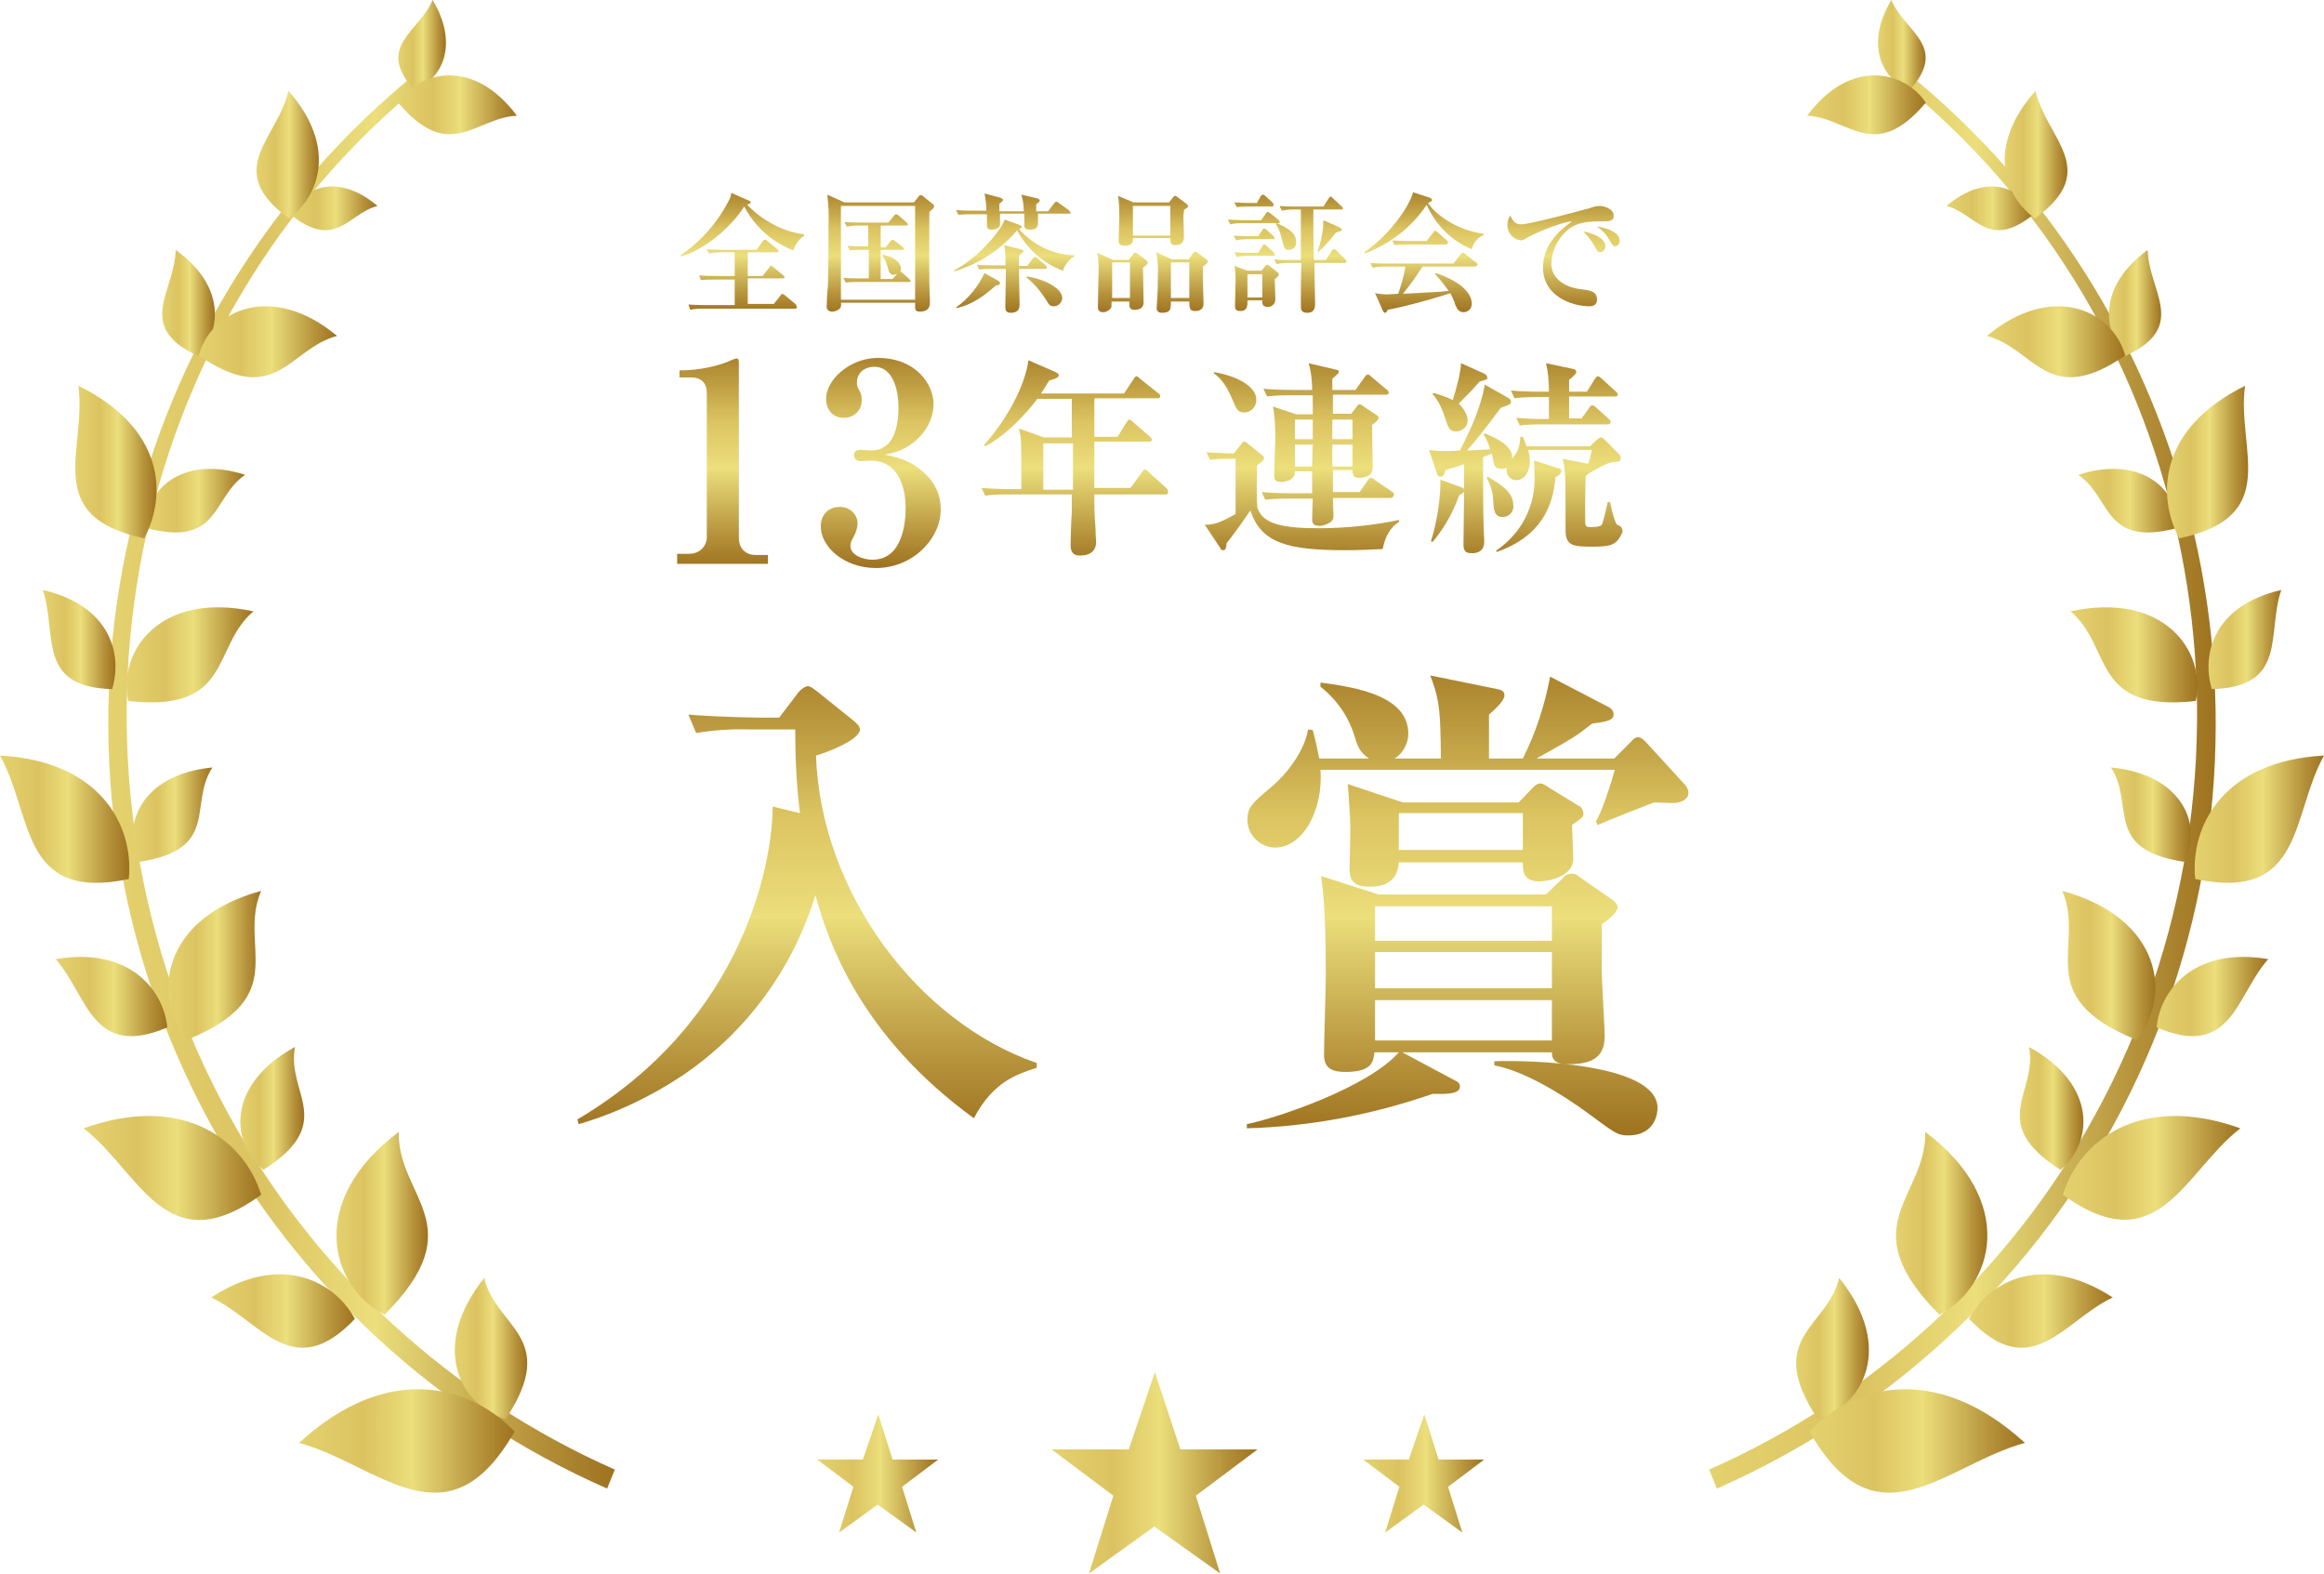 <?xml version="1.0" encoding="utf-8"?>
<!-- Generator: Adobe Illustrator 23.0.1, SVG Export Plug-In . SVG Version: 6.00 Build 0)  -->
<svg version="1.1" id="レイヤー_1" xmlns="http://www.w3.org/2000/svg" xmlns:xlink="http://www.w3.org/1999/xlink" x="0px"
	 y="0px" viewBox="0 0 391.6 265.2" style="enable-background:new 0 0 391.6 265.2;" xml:space="preserve">
<style type="text/css">
	.st0{fill:url(#SVGID_1_);}
	.st1{fill:url(#SVGID_2_);}
	.st2{fill:url(#SVGID_3_);}
	.st3{fill:url(#SVGID_4_);}
	.st4{fill:url(#SVGID_5_);}
	.st5{fill:url(#SVGID_6_);}
	.st6{fill:url(#SVGID_7_);}
	.st7{fill:url(#SVGID_8_);}
	.st8{fill:url(#SVGID_9_);}
	.st9{fill:url(#SVGID_10_);}
	.st10{fill:url(#SVGID_11_);}
	.st11{fill:url(#SVGID_12_);}
	.st12{fill:url(#SVGID_13_);}
	.st13{fill:url(#SVGID_14_);}
	.st14{fill:url(#SVGID_15_);}
	.st15{fill:url(#SVGID_16_);}
	.st16{fill:url(#SVGID_17_);}
	.st17{fill:url(#SVGID_18_);}
	.st18{fill:url(#SVGID_19_);}
	.st19{fill:url(#SVGID_20_);}
	.st20{fill:url(#SVGID_21_);}
	.st21{fill:url(#SVGID_22_);}
	.st22{fill:url(#SVGID_23_);}
	.st23{fill:url(#SVGID_24_);}
	.st24{fill:url(#SVGID_25_);}
	.st25{fill:url(#SVGID_26_);}
	.st26{fill:url(#SVGID_27_);}
	.st27{fill:url(#SVGID_28_);}
	.st28{fill:url(#SVGID_29_);}
	.st29{fill:url(#SVGID_30_);}
	.st30{fill:url(#SVGID_31_);}
	.st31{fill:url(#SVGID_32_);}
	.st32{fill:url(#SVGID_33_);}
	.st33{fill:url(#SVGID_34_);}
	.st34{fill:url(#SVGID_35_);}
	.st35{fill:url(#SVGID_36_);}
	.st36{fill:url(#SVGID_37_);}
	.st37{fill:url(#SVGID_38_);}
	.st38{fill:url(#SVGID_39_);}
	.st39{fill:url(#SVGID_40_);}
	.st40{fill:url(#SVGID_41_);}
	.st41{fill:url(#SVGID_42_);}
	.st42{fill:url(#SVGID_43_);}
	.st43{fill:url(#SVGID_44_);}
	.st44{fill:url(#SVGID_45_);}
	.st45{fill:url(#SVGID_46_);}
	.st46{fill:url(#SVGID_47_);}
	.st47{fill:url(#SVGID_48_);}
	.st48{fill:url(#SVGID_49_);}
	.st49{fill:url(#SVGID_50_);}
	.st50{fill:url(#SVGID_51_);}
	.st51{fill:url(#SVGID_52_);}
	.st52{fill:url(#SVGID_53_);}
	.st53{fill:url(#SVGID_54_);}
	.st54{fill:url(#SVGID_55_);}
	.st55{fill:url(#SVGID_56_);}
	.st56{fill:url(#SVGID_57_);}
	.st57{fill:url(#SVGID_58_);}
	.st58{fill:url(#SVGID_59_);}
</style>
<title>アセット 6</title>
<linearGradient id="SVGID_1_" gradientUnits="userSpaceOnUse" x1="135.92" y1="74" x2="135.92" y2="151.57" gradientTransform="matrix(1 0 0 -1 0 265.28)">
	<stop  offset="0" style="stop-color:#9E721F"/>
	<stop  offset="0.15" style="stop-color:#B49039"/>
	<stop  offset="0.47" style="stop-color:#EADD7A"/>
	<stop  offset="0.47" style="stop-color:#ECDF7C"/>
	<stop  offset="0.7" style="stop-color:#DBC360"/>
	<stop  offset="0.82" style="stop-color:#C6A84A"/>
	<stop  offset="1" style="stop-color:#AB842E"/>
</linearGradient>
<path class="st0" d="M164.1,188.4c-19-13.8-24.5-29.5-26.7-37.6c-3.8,12.4-11.6,23.1-22.4,30.4c-5.4,3.6-11.3,6.4-17.5,8.2l-0.2-0.8
	c28.4-16.8,32.9-43.9,32.9-52.7l4.6,1.1c-0.6-4.7-0.8-9.4-0.8-14.1h-7.7c-3-0.1-6,0.1-9,0.6l-1.3-3.1c5,0.4,10.9,0.5,11.8,0.5h3.5
	l3.2-4.2c0.4-0.5,0.9-0.9,1.5-1.1c0.6,0,1,0.4,1.7,0.9l6.1,4.9c0.7,0.6,1.1,1,1.1,1.5c0,1.7-5.3,3.8-7.4,4.4
	c0.8,23.1,17.2,44.9,37.2,51.8v0.8C171.3,181,167.3,182.3,164.1,188.4z"/>
<linearGradient id="SVGID_2_" gradientUnits="userSpaceOnUse" x1="247.285" y1="73.98" x2="247.285" y2="151.52" gradientTransform="matrix(1 0 0 -1 0 265.28)">
	<stop  offset="0" style="stop-color:#9E721F"/>
	<stop  offset="0.15" style="stop-color:#B49039"/>
	<stop  offset="0.47" style="stop-color:#EADD7A"/>
	<stop  offset="0.47" style="stop-color:#ECDF7C"/>
	<stop  offset="0.7" style="stop-color:#DBC360"/>
	<stop  offset="0.82" style="stop-color:#C6A84A"/>
	<stop  offset="1" style="stop-color:#AB842E"/>
</linearGradient>
<path class="st1" d="M281.9,135.3c-0.3,0-2.8-0.1-3.2-0.1c-1.6,0.6-8.2,3.2-9.5,3.8l-0.3-0.6c1-1.5,2.6-6.5,3.2-8.7h-49.6
	c0.5,7-3.1,13.1-7.6,13.1c-2.5,0-4.6-2-4.7-4.5c0,0,0-0.1,0-0.1c0-2.2,0.7-2.8,3.9-5.5c2.7-2.2,5.8-6.3,6.3-9.8l0.8,0.1
	c0.6,2.2,0.8,3.4,1.1,4.8h8.4c-1.6-1-2-2.2-2.5-3.9c-1-3.2-3-6.1-5.7-8.2V115c6.2,0.8,14.8,2.3,14.8,8.6c0,1.7-0.9,3.3-2.3,4.2h7.8
	c-0.1-7.5-0.1-9.6-1.8-14l11.3,2.3c1,0.2,1.2,0.5,1.2,1.1c0,0.9-1.8,2.5-2.6,3.2v7.4h5.7c2.2-4.4,3.7-9,4.6-13.8l9.8,5.1
	c0.5,0.2,0.9,0.7,0.9,1.3c0,0.8-0.8,1.2-3.6,1.5c-2.8,2.2-3.3,2.5-9.4,5.9H272l2.8-2.8c0.4-0.5,0.8-0.8,1.2-0.8
	c0.6,0,1.1,0.6,1.4,0.9l6.6,7.2c0.3,0.4,0.5,0.8,0.5,1.3C284.5,134.8,283,135.3,281.9,135.3z M269.9,155.7v8.1
	c0,1.2,0.5,9.9,0.5,10.6c0,3.2-1.4,4.9-6.1,4.9c-2.4,0-2.8-0.9-2.8-2h-25.2l8.8,4.7c0.7,0.3,0.9,0.6,0.9,1.1c0,1.4-3,1.2-4.6,1.2
	c-10.1,3.5-20.6,5.5-31.3,5.8v-0.7c5.3-1.1,20.4-6.2,25.6-12.1h-4.1c-0.2,1.5-0.3,3.3-4.9,3.3c-2.1,0-3.6-0.5-3.6-2.9
	c0-1.9,0.3-11.2,0.3-13.3c0-11.6-0.5-14.5-0.8-16.8l9.7,3.1h28.2l2.8-2.7c0.4-0.5,0.9-0.8,1.5-0.8c0.5,0,0.7,0,1.7,0.8l5.2,3.6
	c0.3,0.2,0.9,0.8,0.9,1.3C272.5,153.8,270.7,155.2,269.9,155.7L269.9,155.7z M264.9,139c0,0.9,0.2,4.8,0.2,5.7
	c0,2.8-3.8,3.8-5.8,3.8c-2.7,0-2.7-1.9-2.7-3.2h-20.9c-0.2,3.7-3.2,4.1-4.8,4.1c-2,0-3.5-0.4-3.5-3c0-1,0.2-5.9,0.1-8.4
	c-0.1-1.2-0.2-3.7-0.4-5.9l9.3,3.1h19.5l2.2-2.3c0.7-0.7,1-0.9,1.5-0.9c0.3,0,0.7,0.2,1.4,0.7l4.9,3c0.6,0.2,0.9,0.8,0.9,1.4
	C266.9,137.7,266.1,138.1,264.9,139L264.9,139z M261.5,152.7h-29.8v5.8h29.8L261.5,152.7z M261.5,160.4h-29.8v6.1h29.8L261.5,160.4z
	 M261.5,168.5h-29.8v6.8h29.8L261.5,168.5z M256.6,137h-20.9v6.2h20.9V137z M274.3,191.3c-1.8,0-2.3-0.5-6.8-3.8s-10.8-7.1-15.7-8
	v-0.7c4.7-0.2,27.5,0.1,27.5,7.9C279.3,187.1,279.2,191.3,274.3,191.3L274.3,191.3z"/>
<linearGradient id="SVGID_3_" gradientUnits="userSpaceOnUse" x1="125.13" y1="212.46" x2="125.13" y2="232.89" gradientTransform="matrix(1 0 0 -1 0 265.28)">
	<stop  offset="0" style="stop-color:#9E721F"/>
	<stop  offset="0.15" style="stop-color:#B49039"/>
	<stop  offset="0.47" style="stop-color:#EADD7A"/>
	<stop  offset="0.47" style="stop-color:#ECDF7C"/>
	<stop  offset="0.7" style="stop-color:#DBC360"/>
	<stop  offset="0.82" style="stop-color:#C6A84A"/>
	<stop  offset="1" style="stop-color:#AB842E"/>
</linearGradient>
<path class="st2" d="M133.7,42.2c-3.6-1.4-6.5-4-8.3-7.4c-2.4,3.8-7.1,7.5-10.7,8.4V43c3.5-2.4,6.3-5.6,8.2-9.4
	c0.2-0.3,0.3-0.7,0.3-1.1l3,1.3c0.2,0.1,0.3,0.1,0.3,0.3s-0.4,0.3-0.6,0.4c2.6,2.7,6,4.5,9.6,5v0.2C134.6,40.3,134,41.2,133.7,42.2z
	 M134,52h-15.3c-0.8,0-1.6,0-2.4,0.2l-0.3-0.9c1.3,0.1,2.9,0.1,3.1,0.1h4.7v-4.3h-3.3c-0.8,0-1.6,0-2.4,0.1l-0.3-0.8
	c1.3,0.1,2.9,0.1,3.1,0.1h2.9v-4h-1.9c-0.8,0-1.6,0-2.4,0.2l-0.4-0.7c1.3,0.1,2.9,0.1,3.1,0.1h5.3l1-1.4c0.1-0.2,0.2-0.3,0.4-0.3
	s0.2,0,0.4,0.2L131,42c0.1,0.1,0.2,0.2,0.2,0.3c0,0.2-0.2,0.2-0.4,0.2H126v4h2.5l1.1-1.4c0.1-0.2,0.2-0.3,0.3-0.3
	c0.2,0,0.3,0.1,0.4,0.2l1.7,1.4c0.1,0.1,0.2,0.2,0.2,0.3c0,0.2-0.2,0.2-0.3,0.2H126v4.3h4.4l1.1-1.4c0.2-0.2,0.2-0.3,0.3-0.3
	s0.2,0.1,0.4,0.2l1.8,1.5c0.1,0.1,0.2,0.2,0.2,0.3C134.4,51.9,134.2,52,134,52z"/>
<linearGradient id="SVGID_4_" gradientUnits="userSpaceOnUse" x1="148.247" y1="212.46" x2="148.247" y2="232.89" gradientTransform="matrix(1 0 0 -1 0 265.28)">
	<stop  offset="0" style="stop-color:#9E721F"/>
	<stop  offset="0.15" style="stop-color:#B49039"/>
	<stop  offset="0.47" style="stop-color:#EADD7A"/>
	<stop  offset="0.47" style="stop-color:#ECDF7C"/>
	<stop  offset="0.7" style="stop-color:#DBC360"/>
	<stop  offset="0.82" style="stop-color:#C6A84A"/>
	<stop  offset="1" style="stop-color:#AB842E"/>
</linearGradient>
<path class="st3" d="M156.6,35.7c0,3.8-0.1,12.4,0.1,14.8c0,0.3,0,0.5,0,0.5c0,0.3,0,1.5-1.7,1.5c-0.9,0-0.8-0.4-0.8-1.5h-12.5
	c0.1,0.3,0,0.6-0.1,0.9c-0.4,0.4-0.9,0.6-1.4,0.6c-0.5,0-0.9-0.3-0.9-0.8c0-0.1,0-0.1,0-0.2c0-0.5,0.1-2.7,0.2-3.2
	c0.1-2.8,0.1-7.5,0.1-10.3c0.1-1.7,0-3.5-0.2-5.2l2.9,1.3H154l0.8-1c0.1-0.2,0.2-0.2,0.4-0.2s0.3,0.1,0.5,0.3l1.5,1.2
	c0.1,0.1,0.2,0.2,0.2,0.3C157.4,35,157.3,35.1,156.6,35.7z M154.2,34.7h-12.5v15.8h12.5V34.7z M153.3,47.5h-8.4
	c-0.8,0-1.6,0-2.4,0.1l-0.4-0.8c1,0.1,2.1,0.1,3.1,0.1h1.2v-4.8h-0.8c-0.8,0-1.6,0-2.4,0.1l-0.4-0.8c1,0.1,2.1,0.1,3.1,0.1h0.4V38
	h-1.2c-0.8,0-1.6,0-2.4,0.2l-0.4-0.8c1,0.1,2.1,0.1,3.1,0.1h4.3l0.9-1.1c0.1-0.1,0.2-0.3,0.4-0.3s0.2,0.1,0.4,0.2l1.4,1.2
	c0.1,0.1,0.2,0.2,0.2,0.3c0,0.2-0.2,0.2-0.4,0.2h-4.2v3.7h0.8l0.8-1c0.1-0.1,0.2-0.3,0.4-0.3s0.1,0,0.4,0.2l1.3,1
	c0.1,0.1,0.2,0.2,0.2,0.3c0,0.2-0.2,0.2-0.3,0.2h-3.6V47h2l0.8-0.9c-0.2,0.1-0.4,0.2-0.6,0.2c-0.5,0-0.8-0.4-0.9-0.8
	c-0.2-0.9-0.5-1.7-1-2.4v-0.2c1.9,0.3,3.1,1.4,3.1,2.3c0,0.2,0,0.4-0.1,0.6c0.2,0,0.3,0.1,0.4,0.2l1.1,1c0.1,0.1,0.2,0.2,0.2,0.3
	S153.4,47.5,153.3,47.5L153.3,47.5z"/>
<linearGradient id="SVGID_5_" gradientUnits="userSpaceOnUse" x1="170.94" y1="212.46" x2="170.94" y2="232.89" gradientTransform="matrix(1 0 0 -1 0 265.28)">
	<stop  offset="0" style="stop-color:#9E721F"/>
	<stop  offset="0.15" style="stop-color:#B49039"/>
	<stop  offset="0.47" style="stop-color:#EADD7A"/>
	<stop  offset="0.47" style="stop-color:#ECDF7C"/>
	<stop  offset="0.7" style="stop-color:#DBC360"/>
	<stop  offset="0.82" style="stop-color:#C6A84A"/>
	<stop  offset="1" style="stop-color:#AB842E"/>
</linearGradient>
<path class="st4" d="M179.1,45.6c-3.3-1.2-6.1-3.7-7.7-6.8c-2.8,3.3-6.5,5.7-10.6,6.9l-0.1-0.1c4.4-2.3,8-6.9,8.6-8.6l2.5,0.9
	c0.2,0.1,0.4,0.2,0.4,0.3s-0.2,0.3-0.5,0.4c2.4,2.7,5.7,4.3,9.3,4.4v0.2C180.2,43.7,179.4,44.6,179.1,45.6z M167.8,48.1
	c-3.1,2.8-5.2,3.5-6.6,3.8l-0.1-0.1c2.1-1.5,3.7-3.5,4.8-5.8l2.3,1.3c0.1,0.1,0.3,0.2,0.3,0.4S168.4,48,167.8,48.1z M180.3,36h-5.4
	c0,0.3,0,1.7,0,1.7c0,0.9-0.9,1-1.3,1c-1,0-1-0.5-1-0.7s0-1.2,0-1.4s0-0.5,0-0.6h-4.1c0,0.3,0,1.7,0,1.9c-0.1,0.7-1.1,0.8-1.4,0.8
	c-0.7,0-0.8-0.3-0.8-0.8s0-1.3,0-1.8h-2.4c-0.8,0-1.6,0-2.4,0.1l-0.4-0.8c1.3,0.1,2.9,0.1,3.1,0.1h2c0-1-0.1-1.9-0.3-2.9l2.6,0.7
	c0.3,0.1,0.5,0.2,0.5,0.4s-0.2,0.3-0.6,0.6v1.3h4.1c0-0.9-0.1-1.9-0.4-2.8l2.6,0.6c0.3,0.1,0.5,0.2,0.5,0.4s-0.4,0.5-0.6,0.6
	c0,0.7,0,0.9,0,1.2h2l1-1.3c0.1-0.2,0.3-0.3,0.4-0.3c0.2,0,0.3,0.1,0.4,0.2l1.7,1.2c0.1,0.1,0.2,0.2,0.2,0.4
	C180.6,36,180.5,36,180.3,36z M176,45.3h-4.3c0,1,0.1,5.2,0.1,6c0,0.4,0,1.4-1.5,1.4c-0.8,0-0.9-0.5-0.9-1c0-1,0.1-5.5,0.1-6.4h-2.1
	c-0.8,0-1.6,0-2.4,0.1l-0.4-0.8c1.3,0.1,2.9,0.1,3.1,0.1h1.7c0.1-1.1,0-2.3-0.2-3.4L172,42c0.3,0.1,0.5,0.2,0.5,0.3
	s-0.3,0.4-0.8,0.8v1.7h1.4l0.9-1.2c0.1-0.2,0.2-0.3,0.4-0.3c0.2,0,0.3,0.1,0.4,0.2l1.4,1.2c0.1,0.1,0.2,0.2,0.2,0.4
	C176.4,45.3,176.2,45.3,176,45.3z M177.6,51.6c-0.7,0-0.8-0.2-1.4-1.2c-0.9-1.4-2-2.7-3.3-3.7l0.1-0.1c1.2,0,6,1.4,6,3.7
	C178.9,51,178.3,51.6,177.6,51.6C177.6,51.6,177.6,51.6,177.6,51.6L177.6,51.6z"/>
<linearGradient id="SVGID_6_" gradientUnits="userSpaceOnUse" x1="194.19" y1="212.46" x2="194.19" y2="232.89" gradientTransform="matrix(1 0 0 -1 0 265.28)">
	<stop  offset="0" style="stop-color:#9E721F"/>
	<stop  offset="0.15" style="stop-color:#B49039"/>
	<stop  offset="0.47" style="stop-color:#EADD7A"/>
	<stop  offset="0.47" style="stop-color:#ECDF7C"/>
	<stop  offset="0.7" style="stop-color:#DBC360"/>
	<stop  offset="0.82" style="stop-color:#C6A84A"/>
	<stop  offset="1" style="stop-color:#AB842E"/>
</linearGradient>
<path class="st5" d="M192.6,45.1c0,0.9,0.1,5,0.1,5.9c0,0.3-0.1,0.6-0.4,0.9c-0.3,0.2-0.7,0.3-1.1,0.3c-1,0-0.9-0.6-0.9-1.4h-3
	c0,0.8,0,0.9-0.1,1.1c-0.3,0.4-0.8,0.7-1.3,0.7c-0.9,0-0.9-0.6-0.9-0.9c0-0.8,0.1-4.6,0.1-5.4c0.1-1.2,0-2.5-0.2-3.7l2.7,1.2h2.6
	l0.7-0.9c0.1-0.2,0.2-0.3,0.4-0.3s0.3,0.1,0.5,0.2l1.4,1.1c0.1,0.1,0.2,0.2,0.2,0.3C193.4,44.5,193.1,44.7,192.6,45.1z M190.4,44.2
	h-3v6h3V44.2z M199.9,35.1c-0.2,0.1-0.3,0.2-0.4,0.3c0,0.4-0.1,0.7-0.1,1.2s0.1,2.6,0.1,3c0,0.8,0,1.7-1.5,1.7
	c-0.8,0-0.8-0.6-0.8-1.2h-6.3c0,0.6,0,1.3-1.4,1.3c-0.9,0-1-0.5-1-0.9c0-0.6,0.1-3.2,0.1-3.8c0-1.2,0-2.5-0.2-3.7l2.6,1.1h6l0.7-0.9
	c0.1-0.1,0.2-0.2,0.3-0.2c0.1,0,0.3,0.1,0.4,0.2l1.6,1.2c0.1,0.1,0.2,0.2,0.2,0.4C200.2,34.8,200.1,35,199.9,35.1L199.9,35.1z
	 M197.2,34.7h-6.3v5h6.3V34.7z M202.7,44.9v2.5c0,0.6,0.1,3.6,0.1,3.7c0,0.3,0,1.3-1.4,1.3c-0.9,0-1-0.4-1-1.6h-3.1
	c0,1.2,0,1.9-1.5,1.9c-0.6,0-0.9-0.3-0.9-0.8c0-0.3,0.1-1.5,0.1-1.7c0.1-1.5,0.1-2.7,0.1-3.7c0.1-1.3,0-2.7-0.3-4l2.7,1.2h2.8l0.7-1
	c0.1-0.1,0.3-0.2,0.4-0.3c0.1,0,0.2,0.1,0.4,0.2l1.5,1.1c0.2,0.2,0.2,0.2,0.2,0.3C203.5,44.4,203.2,44.5,202.7,44.9L202.7,44.9z
	 M200.4,44.2h-3.1v6h3.1V44.2z"/>
<linearGradient id="SVGID_7_" gradientUnits="userSpaceOnUse" x1="216.95" y1="212.46" x2="216.95" y2="232.89" gradientTransform="matrix(1 0 0 -1 0 265.28)">
	<stop  offset="0" style="stop-color:#9E721F"/>
	<stop  offset="0.15" style="stop-color:#B49039"/>
	<stop  offset="0.47" style="stop-color:#EADD7A"/>
	<stop  offset="0.47" style="stop-color:#ECDF7C"/>
	<stop  offset="0.7" style="stop-color:#DBC360"/>
	<stop  offset="0.82" style="stop-color:#C6A84A"/>
	<stop  offset="1" style="stop-color:#AB842E"/>
</linearGradient>
<path class="st6" d="M215.4,37.6h-5.7c-0.8,0-1.6,0-2.4,0.2l-0.4-0.8c1.3,0.1,2.9,0.1,3.1,0.1h2.5l0.8-1.1c0.1-0.2,0.2-0.3,0.3-0.3
	s0.2,0.1,0.4,0.2l1.4,1.1c0.1,0.1,0.2,0.2,0.2,0.3C215.7,37.6,215.5,37.6,215.4,37.6z M214.8,47c0,0.5,0.1,3,0.1,3.4
	c0,0.7-0.5,1.3-1.2,1.3c0,0-0.1,0-0.1,0c-1,0-0.9-0.7-0.9-1.1h-2.5c0,0.7,0.1,1.8-1.2,1.8c-0.9,0-0.9-0.5-0.9-1s0.1-3.5,0.1-4.1
	c0-0.8,0-1.7-0.2-2.5l2.2,0.8h2.4l0.6-0.8c0.1-0.1,0.2-0.2,0.3-0.2s0.2,0.1,0.4,0.2l1.4,1.1c0.1,0.1,0.2,0.2,0.2,0.3
	C215.5,46.5,215.1,46.8,214.8,47z M214.6,40.3h-3.9c-0.8,0-1.6,0-2.4,0.2l-0.4-0.8c1.3,0.1,2.9,0.1,3.1,0.1h1l0.7-1
	c0.1-0.2,0.2-0.3,0.3-0.3s0.2,0.1,0.4,0.2l1.1,1c0.1,0.1,0.2,0.2,0.2,0.3C214.9,40.3,214.7,40.3,214.6,40.3L214.6,40.3z M214.6,43.1
	h-3.8c-0.8,0-1.6,0-2.4,0.2l-0.4-0.8c1.3,0.1,2.9,0.1,3.1,0.1h0.9l0.7-1.1c0.1-0.2,0.2-0.3,0.3-0.3c0.2,0,0.3,0.1,0.4,0.2l1.2,1.1
	c0.1,0.1,0.2,0.2,0.2,0.3C214.9,43.1,214.7,43.1,214.6,43.1L214.6,43.1z M214.4,34.8h-3.6c-0.8,0-1.6,0-2.4,0.1l-0.4-0.8
	c1.3,0.1,2.9,0.1,3.1,0.1h0.7l0.6-1.1c0.1-0.1,0.2-0.3,0.4-0.3s0.2,0.1,0.4,0.2l1.2,1.1c0.1,0.1,0.2,0.2,0.2,0.3
	S214.6,34.8,214.4,34.8L214.4,34.8z M212.7,46.2h-2.5v3.9h2.5V46.2z M226.6,44.3h-5.1c0,1.4,0,1.6,0,1.8c0,1.4,0.1,3.6,0.1,5
	c0,0.5,0,1.6-1.3,1.6c-1.1,0-1.1-0.6-1.1-1.3c0-2,0-5.2,0.1-7.1h-1.8c-0.8,0-1.6,0-2.4,0.2l-0.4-0.8c1,0.1,2.1,0.1,3.1,0.1h1.4
	c0-1.2,0-7.2,0-8.5h-0.8c-0.8,0-1.6,0-2.4,0.2l-0.4-0.8c1,0.1,2.1,0.1,3.1,0.1h4.3l0.9-1.4c0.1-0.1,0.2-0.3,0.3-0.3s0.3,0.2,0.4,0.3
	l1.5,1.4c0.1,0.1,0.2,0.2,0.2,0.3c0,0.2-0.2,0.2-0.3,0.2h-4.7c0,2.3,0,6.6,0.1,8.5h2l1-1.5c0.1-0.2,0.2-0.3,0.4-0.3s0.2,0.1,0.4,0.2
	l1.5,1.5c0.1,0.2,0.2,0.2,0.2,0.3S226.7,44.4,226.6,44.3L226.6,44.3z M217.2,42.1c-0.8,0-0.8-0.2-1.3-2.2c-0.2-0.8-0.5-1.5-0.9-2.2
	l0.1-0.1c1.2,0.5,3.3,1.4,3.3,3.1C218.5,41.5,217.9,42.1,217.2,42.1L217.2,42.1z M225.1,39.2c-0.9,1.2-1.9,2.3-3,3.3l-0.1-0.1
	c0.6-1.7,1-3.5,1-5.3l2.7,1.2c0.1,0.1,0.4,0.2,0.4,0.4S226,38.9,225.1,39.2L225.1,39.2z"/>
<linearGradient id="SVGID_8_" gradientUnits="userSpaceOnUse" x1="240" y1="212.46" x2="240" y2="232.89" gradientTransform="matrix(1 0 0 -1 0 265.28)">
	<stop  offset="0" style="stop-color:#9E721F"/>
	<stop  offset="0.15" style="stop-color:#B49039"/>
	<stop  offset="0.47" style="stop-color:#EADD7A"/>
	<stop  offset="0.47" style="stop-color:#ECDF7C"/>
	<stop  offset="0.7" style="stop-color:#DBC360"/>
	<stop  offset="0.82" style="stop-color:#C6A84A"/>
	<stop  offset="1" style="stop-color:#AB842E"/>
</linearGradient>
<path class="st7" d="M248,42c-3.4-1.4-6.1-4.1-7.6-7.5c-2.5,3.8-6.2,6.6-10.4,8.2l-0.1-0.2c4.6-3.2,7.7-8,8.2-10.1l2.8,0.9
	c0.2,0.1,0.4,0.2,0.4,0.4s-0.2,0.3-0.7,0.5c1.3,1.9,4.6,4.5,9.4,5.2v0.2C249,40,248.3,40.9,248,42z M248.6,44.9h-8.9
	c-1,1.6-2.1,3.1-3.3,4.6c5.2-0.3,6.3-0.3,7.7-0.5c-0.7-1-1.5-2-2.3-2.8l0.1-0.2c1,0.3,6.1,2.1,6.1,5.2c0,0.8-0.6,1.4-1.4,1.4
	c-0.8,0-1.1-0.6-1.4-1.3c-0.2-0.7-0.5-1.3-0.8-1.9c-3.5,1.1-7,2.1-10.6,2.8c-0.1,0.3-0.2,0.5-0.4,0.5s-0.3-0.2-0.4-0.4l-1.3-2.9
	c0.7,0.1,1.3,0.2,2,0.2l1.9-0.1c0.5-1.5,1-3,1.2-4.6h-3.1c-0.8,0-1.6,0-2.4,0.2l-0.4-0.8c1,0.1,2.1,0.1,3.1,0.1h10.9l1.2-1.5
	c0.1-0.2,0.2-0.3,0.4-0.3s0.2,0.1,0.4,0.2l1.9,1.5c0.1,0.1,0.2,0.2,0.2,0.3C248.9,44.8,248.7,44.8,248.6,44.9L248.6,44.9z
	 M243.8,41.2h-6.4c-0.8,0-1.6,0-2.4,0.1l-0.4-0.8c1.3,0.1,2.9,0.1,3.1,0.1h2.7l1.1-1.4c0.1-0.2,0.2-0.3,0.3-0.3
	c0.2,0,0.3,0.1,0.4,0.2l1.6,1.4c0.1,0.1,0.2,0.2,0.2,0.3S243.9,41.1,243.8,41.2L243.8,41.2z"/>
<linearGradient id="SVGID_9_" gradientUnits="userSpaceOnUse" x1="263.477" y1="212.46" x2="263.477" y2="232.89" gradientTransform="matrix(1 0 0 -1 0 265.28)">
	<stop  offset="0" style="stop-color:#9E721F"/>
	<stop  offset="0.15" style="stop-color:#B49039"/>
	<stop  offset="0.47" style="stop-color:#EADD7A"/>
	<stop  offset="0.47" style="stop-color:#ECDF7C"/>
	<stop  offset="0.7" style="stop-color:#DBC360"/>
	<stop  offset="0.82" style="stop-color:#C6A84A"/>
	<stop  offset="1" style="stop-color:#AB842E"/>
</linearGradient>
<path class="st8" d="M270.1,37.3c-1.8,0-3.6,0-5.2,0.9c-2.1,1.4-3.4,3.7-3.5,6.2c0,3,3.1,4.1,4.8,4.3c1.6,0.2,2.9,0.3,2.9,1.8
	c0,0.9-0.7,1.1-1.3,1.1c-2.9,0-7.8-1.7-7.8-6.5c0-4.3,3.5-6.8,4.9-7.8c-1.9,0.1-6.4,2.1-7.1,2.5c-0.9,0.5-1.1,0.7-1.6,0.7
	c-1.3-0.2-2.2-1.3-2.2-2.6c0-0.6,0.2-1.2,0.5-1.6c0.4,1,0.9,1.5,1.8,1.5c1.6,0,11.1-2.6,11.8-2.8c0.5-0.2,1-0.3,1.5-0.3
	c0.5,0,2.3,0.4,2.3,1.6C272,37.3,271,37.3,270.1,37.3z M269.7,42.5c-0.5,0-0.5-0.1-1.1-1.2c-0.5-0.8-1.1-1.6-1.8-2.3
	c1.1,0.2,3.7,0.9,3.7,2.5C270.5,42,270.2,42.4,269.7,42.5C269.7,42.5,269.7,42.5,269.7,42.5L269.7,42.5z M272.2,41.5
	c-0.4,0-0.5-0.2-1.1-1.2c-0.5-0.9-1.2-1.6-2-2.1c1.4,0.1,3.8,0.9,3.8,2.3C273,41,272.7,41.4,272.2,41.5L272.2,41.5z"/>
<linearGradient id="SVGID_10_" gradientUnits="userSpaceOnUse" x1="103.58" y1="133.115" x2="18.235" y2="133.115" gradientTransform="matrix(1 0 0 -1 0 265.28)">
	<stop  offset="0" style="stop-color:#9E721F"/>
	<stop  offset="0.15" style="stop-color:#B49039"/>
	<stop  offset="0.47" style="stop-color:#EADD7A"/>
	<stop  offset="0.47" style="stop-color:#ECDF7C"/>
	<stop  offset="0.7" style="stop-color:#DBC360"/>
	<stop  offset="1" style="stop-color:#E4D26F"/>
</linearGradient>
<path class="st9" d="M68.6,13.6l1.2,1.6C19.6,57.2,7,130.4,38.6,187.9c14.5,26.5,37.4,47.5,65,59.7l-1.3,3.2
	c-28.4-12.5-51.8-34-66.7-61.2C3.3,130.7,17.1,56.7,68.6,13.6z"/>
<linearGradient id="SVGID_11_" gradientUnits="userSpaceOnUse" x1="88.859" y1="38.02" x2="76.658" y2="38.02" gradientTransform="matrix(1 0 0 -1 0 265.28)">
	<stop  offset="0" style="stop-color:#9E721F"/>
	<stop  offset="0.15" style="stop-color:#B49039"/>
	<stop  offset="0.47" style="stop-color:#EADD7A"/>
	<stop  offset="0.47" style="stop-color:#ECDF7C"/>
	<stop  offset="0.7" style="stop-color:#DBC360"/>
	<stop  offset="1" style="stop-color:#E4D26F"/>
</linearGradient>
<path class="st10" d="M81.6,215.3c1.9,8.4,12.8,9.9,3.6,23.8C77.7,236.9,72.2,227.1,81.6,215.3z"/>
<linearGradient id="SVGID_12_" gradientUnits="userSpaceOnUse" x1="86.71" y1="22.471" x2="50.38" y2="22.471" gradientTransform="matrix(1 0 0 -1 0 265.28)">
	<stop  offset="0" style="stop-color:#9E721F"/>
	<stop  offset="0.15" style="stop-color:#B49039"/>
	<stop  offset="0.47" style="stop-color:#EADD7A"/>
	<stop  offset="0.47" style="stop-color:#ECDF7C"/>
	<stop  offset="0.7" style="stop-color:#DBC360"/>
	<stop  offset="1" style="stop-color:#E4D26F"/>
</linearGradient>
<path class="st11" d="M50.4,243.1c13.5,3.7,25,17.9,36.3-1.9C79.3,233.4,65.3,229.4,50.4,243.1z"/>
<linearGradient id="SVGID_13_" gradientUnits="userSpaceOnUse" x1="59.79" y1="44.416" x2="35.6" y2="44.416" gradientTransform="matrix(1 0 0 -1 0 265.28)">
	<stop  offset="0" style="stop-color:#9E721F"/>
	<stop  offset="0.15" style="stop-color:#B49039"/>
	<stop  offset="0.47" style="stop-color:#EADD7A"/>
	<stop  offset="0.47" style="stop-color:#ECDF7C"/>
	<stop  offset="0.7" style="stop-color:#DBC360"/>
	<stop  offset="1" style="stop-color:#E4D26F"/>
</linearGradient>
<path class="st12" d="M35.6,218.6c8.3,3.9,13.7,14.7,24.2,3.6C56.2,215.6,47,211.1,35.6,218.6z"/>
<linearGradient id="SVGID_14_" gradientUnits="userSpaceOnUse" x1="72.066" y1="59.19" x2="56.701" y2="59.19" gradientTransform="matrix(1 0 0 -1 0 265.28)">
	<stop  offset="0" style="stop-color:#9E721F"/>
	<stop  offset="0.15" style="stop-color:#B49039"/>
	<stop  offset="0.47" style="stop-color:#EADD7A"/>
	<stop  offset="0.47" style="stop-color:#ECDF7C"/>
	<stop  offset="0.7" style="stop-color:#DBC360"/>
	<stop  offset="1" style="stop-color:#E4D26F"/>
</linearGradient>
<path class="st13" d="M67.2,190.7c-0.3,11,12.7,15.7-2.4,30.8C55.5,216.7,51.7,202.3,67.2,190.7z"/>
<linearGradient id="SVGID_15_" gradientUnits="userSpaceOnUse" x1="51.209" y1="78.475" x2="40.469" y2="78.475" gradientTransform="matrix(1 0 0 -1 0 265.28)">
	<stop  offset="0" style="stop-color:#9E721F"/>
	<stop  offset="0.15" style="stop-color:#B49039"/>
	<stop  offset="0.47" style="stop-color:#EADD7A"/>
	<stop  offset="0.47" style="stop-color:#ECDF7C"/>
	<stop  offset="0.7" style="stop-color:#DBC360"/>
	<stop  offset="1" style="stop-color:#E4D26F"/>
</linearGradient>
<path class="st14" d="M49.7,176.4c-1.5,7.8,7.2,12.7-5.3,20.7C38.9,192.7,38,182.8,49.7,176.4z"/>
<linearGradient id="SVGID_16_" gradientUnits="userSpaceOnUse" x1="44" y1="68.503" x2="14.11" y2="68.503" gradientTransform="matrix(1 0 0 -1 0 265.28)">
	<stop  offset="0" style="stop-color:#9E721F"/>
	<stop  offset="0.15" style="stop-color:#B49039"/>
	<stop  offset="0.47" style="stop-color:#EADD7A"/>
	<stop  offset="0.47" style="stop-color:#ECDF7C"/>
	<stop  offset="0.7" style="stop-color:#DBC360"/>
	<stop  offset="1" style="stop-color:#E4D26F"/>
</linearGradient>
<path class="st15" d="M14.1,190.1c9.6,7.5,13.8,22.9,29.9,11.2C41.2,192.1,30.9,184.1,14.1,190.1z"/>
<linearGradient id="SVGID_17_" gradientUnits="userSpaceOnUse" x1="28.17" y1="97.351" x2="9.37" y2="97.351" gradientTransform="matrix(1 0 0 -1 0 265.28)">
	<stop  offset="0" style="stop-color:#9E721F"/>
	<stop  offset="0.15" style="stop-color:#B49039"/>
	<stop  offset="0.47" style="stop-color:#EADD7A"/>
	<stop  offset="0.47" style="stop-color:#ECDF7C"/>
	<stop  offset="0.7" style="stop-color:#DBC360"/>
	<stop  offset="1" style="stop-color:#E4D26F"/>
</linearGradient>
<path class="st16" d="M9.4,161.6c5.4,6.2,6.1,16.9,18.8,11.5C27.5,166.5,21.5,159.5,9.4,161.6z"/>
<linearGradient id="SVGID_18_" gradientUnits="userSpaceOnUse" x1="44.03" y1="102.625" x2="28.37" y2="102.625" gradientTransform="matrix(1 0 0 -1 0 265.28)">
	<stop  offset="0" style="stop-color:#9E721F"/>
	<stop  offset="0.15" style="stop-color:#B49039"/>
	<stop  offset="0.47" style="stop-color:#EADD7A"/>
	<stop  offset="0.47" style="stop-color:#ECDF7C"/>
	<stop  offset="0.7" style="stop-color:#DBC360"/>
	<stop  offset="1" style="stop-color:#E4D26F"/>
</linearGradient>
<path class="st17" d="M44,150.1c-4,9.3,5.5,17.8-12.5,25.1C25.6,168,27.1,154.7,44,150.1z"/>
<linearGradient id="SVGID_19_" gradientUnits="userSpaceOnUse" x1="35.85" y1="127.98" x2="22.383" y2="127.98" gradientTransform="matrix(1 0 0 -1 0 265.28)">
	<stop  offset="0" style="stop-color:#9E721F"/>
	<stop  offset="0.15" style="stop-color:#B49039"/>
	<stop  offset="0.47" style="stop-color:#EADD7A"/>
	<stop  offset="0.47" style="stop-color:#ECDF7C"/>
	<stop  offset="0.7" style="stop-color:#DBC360"/>
	<stop  offset="1" style="stop-color:#E4D26F"/>
</linearGradient>
<path class="st18" d="M35.8,129.3c-4.1,6.2,1.4,13.8-12.3,15.9C20.4,139.4,23.5,130.5,35.8,129.3z"/>
<linearGradient id="SVGID_20_" gradientUnits="userSpaceOnUse" x1="21.762" y1="127.284" x2="9.094947e-13" y2="127.284" gradientTransform="matrix(1 0 0 -1 0 265.28)">
	<stop  offset="0" style="stop-color:#9E721F"/>
	<stop  offset="0.15" style="stop-color:#B49039"/>
	<stop  offset="0.47" style="stop-color:#EADD7A"/>
	<stop  offset="0.47" style="stop-color:#ECDF7C"/>
	<stop  offset="0.7" style="stop-color:#DBC360"/>
	<stop  offset="1" style="stop-color:#E4D26F"/>
</linearGradient>
<path class="st19" d="M0,127.3c5.6,10,3.3,24.7,21.7,20.8C22.6,139.1,16.9,128.2,0,127.3z"/>
<linearGradient id="SVGID_21_" gradientUnits="userSpaceOnUse" x1="19.452" y1="157.555" x2="7.19" y2="157.555" gradientTransform="matrix(1 0 0 -1 0 265.28)">
	<stop  offset="0" style="stop-color:#9E721F"/>
	<stop  offset="0.15" style="stop-color:#B49039"/>
	<stop  offset="0.47" style="stop-color:#EADD7A"/>
	<stop  offset="0.47" style="stop-color:#ECDF7C"/>
	<stop  offset="0.7" style="stop-color:#DBC360"/>
	<stop  offset="1" style="stop-color:#E4D26F"/>
</linearGradient>
<path class="st20" d="M7.2,99.4c2.5,7.2-1.2,16.4,11.7,16.7C20.7,110.1,18.5,102,7.2,99.4z"/>
<linearGradient id="SVGID_22_" gradientUnits="userSpaceOnUse" x1="42.7" y1="154.96" x2="21.311" y2="154.96" gradientTransform="matrix(1 0 0 -1 0 265.28)">
	<stop  offset="0" style="stop-color:#9E721F"/>
	<stop  offset="0.15" style="stop-color:#B49039"/>
	<stop  offset="0.47" style="stop-color:#EADD7A"/>
	<stop  offset="0.47" style="stop-color:#ECDF7C"/>
	<stop  offset="0.7" style="stop-color:#DBC360"/>
	<stop  offset="1" style="stop-color:#E4D26F"/>
</linearGradient>
<path class="st21" d="M42.7,103c-7.1,6-3.4,17.1-21.1,15.1C19.8,109.6,27.1,99.6,42.7,103z"/>
<linearGradient id="SVGID_23_" gradientUnits="userSpaceOnUse" x1="41.33" y1="180.923" x2="24.8" y2="180.923" gradientTransform="matrix(1 0 0 -1 0 265.28)">
	<stop  offset="0" style="stop-color:#9E721F"/>
	<stop  offset="0.15" style="stop-color:#B49039"/>
	<stop  offset="0.47" style="stop-color:#EADD7A"/>
	<stop  offset="0.47" style="stop-color:#ECDF7C"/>
	<stop  offset="0.7" style="stop-color:#DBC360"/>
	<stop  offset="1" style="stop-color:#E4D26F"/>
</linearGradient>
<path class="st22" d="M41.3,80c-5.6,3.8-4.2,12.2-16.5,9C24.2,82.8,30.5,76.5,41.3,80z"/>
<linearGradient id="SVGID_24_" gradientUnits="userSpaceOnUse" x1="26.416" y1="187.445" x2="12.704" y2="187.445" gradientTransform="matrix(1 0 0 -1 0 265.28)">
	<stop  offset="0" style="stop-color:#9E721F"/>
	<stop  offset="0.15" style="stop-color:#B49039"/>
	<stop  offset="0.47" style="stop-color:#EADD7A"/>
	<stop  offset="0.47" style="stop-color:#ECDF7C"/>
	<stop  offset="0.7" style="stop-color:#DBC360"/>
	<stop  offset="1" style="stop-color:#E4D26F"/>
</linearGradient>
<path class="st23" d="M13.2,65c1.5,10.6-6.4,22,11.1,25.7C28.2,83.4,27.7,72.1,13.2,65z"/>
<linearGradient id="SVGID_25_" gradientUnits="userSpaceOnUse" x1="36.188" y1="214.19" x2="27.348" y2="214.19" gradientTransform="matrix(1 0 0 -1 0 265.28)">
	<stop  offset="0" style="stop-color:#9E721F"/>
	<stop  offset="0.15" style="stop-color:#B49039"/>
	<stop  offset="0.47" style="stop-color:#EADD7A"/>
	<stop  offset="0.47" style="stop-color:#ECDF7C"/>
	<stop  offset="0.7" style="stop-color:#DBC360"/>
	<stop  offset="1" style="stop-color:#E4D26F"/>
</linearGradient>
<path class="st24" d="M29.6,42.1c-0.1,7-7,12.9,3.8,17.9C37.1,55.9,38.3,48.4,29.6,42.1z"/>
<linearGradient id="SVGID_26_" gradientUnits="userSpaceOnUse" x1="56.78" y1="207.708" x2="33.52" y2="207.708" gradientTransform="matrix(1 0 0 -1 0 265.28)">
	<stop  offset="0" style="stop-color:#9E721F"/>
	<stop  offset="0.15" style="stop-color:#B49039"/>
	<stop  offset="0.47" style="stop-color:#EADD7A"/>
	<stop  offset="0.47" style="stop-color:#ECDF7C"/>
	<stop  offset="0.7" style="stop-color:#DBC360"/>
	<stop  offset="1" style="stop-color:#E4D26F"/>
</linearGradient>
<path class="st25" d="M56.8,56.6c-8.1,2.1-10.2,12.3-23.3,3.3C35.5,52.2,45.9,47.5,56.8,56.6z"/>
<linearGradient id="SVGID_27_" gradientUnits="userSpaceOnUse" x1="63.56" y1="230.187" x2="48.85" y2="230.187" gradientTransform="matrix(1 0 0 -1 0 265.28)">
	<stop  offset="0" style="stop-color:#9E721F"/>
	<stop  offset="0.15" style="stop-color:#B49039"/>
	<stop  offset="0.47" style="stop-color:#EADD7A"/>
	<stop  offset="0.47" style="stop-color:#ECDF7C"/>
	<stop  offset="0.7" style="stop-color:#DBC360"/>
	<stop  offset="1" style="stop-color:#E4D26F"/>
</linearGradient>
<path class="st26" d="M63.6,34.7c-5,1.3-7,7.6-14.7,1.4C50.7,31.7,56.8,28.9,63.6,34.7z"/>
<linearGradient id="SVGID_28_" gradientUnits="userSpaceOnUse" x1="53.751" y1="239.21" x2="43.198" y2="239.21" gradientTransform="matrix(1 0 0 -1 0 265.28)">
	<stop  offset="0" style="stop-color:#9E721F"/>
	<stop  offset="0.15" style="stop-color:#B49039"/>
	<stop  offset="0.47" style="stop-color:#EADD7A"/>
	<stop  offset="0.47" style="stop-color:#ECDF7C"/>
	<stop  offset="0.7" style="stop-color:#DBC360"/>
	<stop  offset="1" style="stop-color:#E4D26F"/>
</linearGradient>
<path class="st27" d="M48.6,15.3c-1.8,8.1-11.2,13.3,0.1,21.5C53.9,33,56.8,24.6,48.6,15.3z"/>
<linearGradient id="SVGID_29_" gradientUnits="userSpaceOnUse" x1="75.109" y1="257.68" x2="67.092" y2="257.68" gradientTransform="matrix(1 0 0 -1 0 265.28)">
	<stop  offset="0" style="stop-color:#9E721F"/>
	<stop  offset="0.15" style="stop-color:#B49039"/>
	<stop  offset="0.47" style="stop-color:#EADD7A"/>
	<stop  offset="0.47" style="stop-color:#ECDF7C"/>
	<stop  offset="0.7" style="stop-color:#DBC360"/>
	<stop  offset="1" style="stop-color:#E4D26F"/>
</linearGradient>
<path class="st28" d="M72.9,0c-2.3,5.5-9.7,7.7-3.1,15.2C74.3,13.5,77.5,7.7,72.9,0z"/>
<linearGradient id="SVGID_30_" gradientUnits="userSpaceOnUse" x1="87.06" y1="247.621" x2="67.03" y2="247.621" gradientTransform="matrix(1 0 0 -1 0 265.28)">
	<stop  offset="0" style="stop-color:#9E721F"/>
	<stop  offset="0.15" style="stop-color:#B49039"/>
	<stop  offset="0.47" style="stop-color:#EADD7A"/>
	<stop  offset="0.47" style="stop-color:#ECDF7C"/>
	<stop  offset="0.7" style="stop-color:#DBC360"/>
	<stop  offset="1" style="stop-color:#E4D26F"/>
</linearGradient>
<path class="st29" d="M87.1,19.5c-7,0.3-11.3,8.1-20-2.2C70.7,11.9,79.8,9.7,87.1,19.5z"/>
<linearGradient id="SVGID_31_" gradientUnits="userSpaceOnUse" x1="373.342" y1="133.115" x2="287.97" y2="133.115" gradientTransform="matrix(1 0 0 -1 0 265.28)">
	<stop  offset="0" style="stop-color:#9E721F"/>
	<stop  offset="0.15" style="stop-color:#B49039"/>
	<stop  offset="0.47" style="stop-color:#EADD7A"/>
	<stop  offset="0.47" style="stop-color:#ECDF7C"/>
	<stop  offset="0.7" style="stop-color:#DBC360"/>
	<stop  offset="1" style="stop-color:#E4D26F"/>
</linearGradient>
<path class="st30" d="M323,13.6l-1.2,1.6c50.2,42,62.7,115.2,31.2,172.7c-14.5,26.5-37.4,47.5-65,59.7l1.3,3.2
	c28.4-12.5,51.9-34,66.8-61.2C388.3,130.7,374.4,56.7,323,13.6z"/>
<linearGradient id="SVGID_32_" gradientUnits="userSpaceOnUse" x1="314.911" y1="38.02" x2="302.708" y2="38.02" gradientTransform="matrix(1 0 0 -1 0 265.28)">
	<stop  offset="0" style="stop-color:#9E721F"/>
	<stop  offset="0.15" style="stop-color:#B49039"/>
	<stop  offset="0.47" style="stop-color:#EADD7A"/>
	<stop  offset="0.47" style="stop-color:#ECDF7C"/>
	<stop  offset="0.7" style="stop-color:#DBC360"/>
	<stop  offset="1" style="stop-color:#E4D26F"/>
</linearGradient>
<path class="st31" d="M309.9,215.3c-1.9,8.4-12.8,9.9-3.6,23.8C313.8,236.9,319.4,227.1,309.9,215.3z"/>
<linearGradient id="SVGID_33_" gradientUnits="userSpaceOnUse" x1="341.19" y1="22.471" x2="304.86" y2="22.471" gradientTransform="matrix(1 0 0 -1 0 265.28)">
	<stop  offset="0" style="stop-color:#9E721F"/>
	<stop  offset="0.15" style="stop-color:#B49039"/>
	<stop  offset="0.47" style="stop-color:#EADD7A"/>
	<stop  offset="0.47" style="stop-color:#ECDF7C"/>
	<stop  offset="0.7" style="stop-color:#DBC360"/>
	<stop  offset="1" style="stop-color:#E4D26F"/>
</linearGradient>
<path class="st32" d="M341.2,243.1c-13.5,3.7-25,17.9-36.3-1.9C312.2,233.4,326.2,229.4,341.2,243.1z"/>
<linearGradient id="SVGID_34_" gradientUnits="userSpaceOnUse" x1="355.97" y1="44.416" x2="331.78" y2="44.416" gradientTransform="matrix(1 0 0 -1 0 265.28)">
	<stop  offset="0" style="stop-color:#9E721F"/>
	<stop  offset="0.15" style="stop-color:#B49039"/>
	<stop  offset="0.47" style="stop-color:#EADD7A"/>
	<stop  offset="0.47" style="stop-color:#ECDF7C"/>
	<stop  offset="0.7" style="stop-color:#DBC360"/>
	<stop  offset="1" style="stop-color:#E4D26F"/>
</linearGradient>
<path class="st33" d="M356,218.6c-8.3,3.9-13.7,14.7-24.2,3.6C335.3,215.6,344.5,211.1,356,218.6z"/>
<linearGradient id="SVGID_35_" gradientUnits="userSpaceOnUse" x1="334.858" y1="59.19" x2="319.499" y2="59.19" gradientTransform="matrix(1 0 0 -1 0 265.28)">
	<stop  offset="0" style="stop-color:#9E721F"/>
	<stop  offset="0.15" style="stop-color:#B49039"/>
	<stop  offset="0.47" style="stop-color:#EADD7A"/>
	<stop  offset="0.47" style="stop-color:#ECDF7C"/>
	<stop  offset="0.7" style="stop-color:#DBC360"/>
	<stop  offset="1" style="stop-color:#E4D26F"/>
</linearGradient>
<path class="st34" d="M324.4,190.7c0.3,11-12.7,15.7,2.4,30.8C336,216.7,339.9,202.3,324.4,190.7z"/>
<linearGradient id="SVGID_36_" gradientUnits="userSpaceOnUse" x1="351.099" y1="78.475" x2="340.361" y2="78.475" gradientTransform="matrix(1 0 0 -1 0 265.28)">
	<stop  offset="0" style="stop-color:#9E721F"/>
	<stop  offset="0.15" style="stop-color:#B49039"/>
	<stop  offset="0.47" style="stop-color:#EADD7A"/>
	<stop  offset="0.47" style="stop-color:#ECDF7C"/>
	<stop  offset="0.7" style="stop-color:#DBC360"/>
	<stop  offset="1" style="stop-color:#E4D26F"/>
</linearGradient>
<path class="st35" d="M341.9,176.4c1.5,7.8-7.2,12.7,5.3,20.7C352.6,192.7,353.6,182.8,341.9,176.4z"/>
<linearGradient id="SVGID_37_" gradientUnits="userSpaceOnUse" x1="377.46" y1="68.514" x2="347.56" y2="68.514" gradientTransform="matrix(1 0 0 -1 0 265.28)">
	<stop  offset="0" style="stop-color:#9E721F"/>
	<stop  offset="0.15" style="stop-color:#B49039"/>
	<stop  offset="0.47" style="stop-color:#EADD7A"/>
	<stop  offset="0.47" style="stop-color:#ECDF7C"/>
	<stop  offset="0.7" style="stop-color:#DBC360"/>
	<stop  offset="1" style="stop-color:#E4D26F"/>
</linearGradient>
<path class="st36" d="M377.5,190.1c-9.6,7.5-13.8,22.8-29.9,11.2C350.4,192.1,360.7,184.1,377.5,190.1z"/>
<linearGradient id="SVGID_38_" gradientUnits="userSpaceOnUse" x1="382.2" y1="97.351" x2="363.4" y2="97.351" gradientTransform="matrix(1 0 0 -1 0 265.28)">
	<stop  offset="0" style="stop-color:#9E721F"/>
	<stop  offset="0.15" style="stop-color:#B49039"/>
	<stop  offset="0.47" style="stop-color:#EADD7A"/>
	<stop  offset="0.47" style="stop-color:#ECDF7C"/>
	<stop  offset="0.7" style="stop-color:#DBC360"/>
	<stop  offset="1" style="stop-color:#E4D26F"/>
</linearGradient>
<path class="st37" d="M382.2,161.6c-5.5,6.2-6.1,16.9-18.8,11.5C364,166.5,370.1,159.5,382.2,161.6z"/>
<linearGradient id="SVGID_39_" gradientUnits="userSpaceOnUse" x1="363.211" y1="102.625" x2="347.54" y2="102.625" gradientTransform="matrix(1 0 0 -1 0 265.28)">
	<stop  offset="0" style="stop-color:#9E721F"/>
	<stop  offset="0.15" style="stop-color:#B49039"/>
	<stop  offset="0.47" style="stop-color:#EADD7A"/>
	<stop  offset="0.47" style="stop-color:#ECDF7C"/>
	<stop  offset="0.7" style="stop-color:#DBC360"/>
	<stop  offset="1" style="stop-color:#E4D26F"/>
</linearGradient>
<path class="st38" d="M347.5,150.1c4,9.3-5.5,17.8,12.5,25.1C366,168,364.4,154.7,347.5,150.1z"/>
<linearGradient id="SVGID_40_" gradientUnits="userSpaceOnUse" x1="369.187" y1="127.98" x2="355.72" y2="127.98" gradientTransform="matrix(1 0 0 -1 0 265.28)">
	<stop  offset="0" style="stop-color:#9E721F"/>
	<stop  offset="0.15" style="stop-color:#B49039"/>
	<stop  offset="0.47" style="stop-color:#EADD7A"/>
	<stop  offset="0.47" style="stop-color:#ECDF7C"/>
	<stop  offset="0.7" style="stop-color:#DBC360"/>
	<stop  offset="1" style="stop-color:#E4D26F"/>
</linearGradient>
<path class="st39" d="M355.7,129.3c4.1,6.2-1.4,13.8,12.3,15.9C371.2,139.4,368.1,130.5,355.7,129.3z"/>
<linearGradient id="SVGID_41_" gradientUnits="userSpaceOnUse" x1="391.57" y1="127.284" x2="369.81" y2="127.284" gradientTransform="matrix(1 0 0 -1 0 265.28)">
	<stop  offset="0" style="stop-color:#9E721F"/>
	<stop  offset="0.15" style="stop-color:#B49039"/>
	<stop  offset="0.47" style="stop-color:#EADD7A"/>
	<stop  offset="0.47" style="stop-color:#ECDF7C"/>
	<stop  offset="0.7" style="stop-color:#DBC360"/>
	<stop  offset="1" style="stop-color:#E4D26F"/>
</linearGradient>
<path class="st40" d="M391.6,127.3c-5.6,10-3.3,24.7-21.7,20.8C369,139.1,374.7,128.2,391.6,127.3z"/>
<linearGradient id="SVGID_42_" gradientUnits="userSpaceOnUse" x1="384.38" y1="157.555" x2="372.118" y2="157.555" gradientTransform="matrix(1 0 0 -1 0 265.28)">
	<stop  offset="0" style="stop-color:#9E721F"/>
	<stop  offset="0.15" style="stop-color:#B49039"/>
	<stop  offset="0.47" style="stop-color:#EADD7A"/>
	<stop  offset="0.47" style="stop-color:#ECDF7C"/>
	<stop  offset="0.7" style="stop-color:#DBC360"/>
	<stop  offset="1" style="stop-color:#E4D26F"/>
</linearGradient>
<path class="st41" d="M384.4,99.4c-2.5,7.2,1.2,16.4-11.7,16.7C370.9,110.1,373.1,102,384.4,99.4z"/>
<linearGradient id="SVGID_43_" gradientUnits="userSpaceOnUse" x1="370.259" y1="154.96" x2="348.86" y2="154.96" gradientTransform="matrix(1 0 0 -1 0 265.28)">
	<stop  offset="0" style="stop-color:#9E721F"/>
	<stop  offset="0.15" style="stop-color:#B49039"/>
	<stop  offset="0.47" style="stop-color:#EADD7A"/>
	<stop  offset="0.47" style="stop-color:#ECDF7C"/>
	<stop  offset="0.7" style="stop-color:#DBC360"/>
	<stop  offset="1" style="stop-color:#E4D26F"/>
</linearGradient>
<path class="st42" d="M348.9,103c7.1,6,3.4,17.1,21.1,15.1C371.8,109.6,364.5,99.6,348.9,103z"/>
<linearGradient id="SVGID_44_" gradientUnits="userSpaceOnUse" x1="366.77" y1="180.923" x2="350.24" y2="180.923" gradientTransform="matrix(1 0 0 -1 0 265.28)">
	<stop  offset="0" style="stop-color:#9E721F"/>
	<stop  offset="0.15" style="stop-color:#B49039"/>
	<stop  offset="0.47" style="stop-color:#EADD7A"/>
	<stop  offset="0.47" style="stop-color:#ECDF7C"/>
	<stop  offset="0.7" style="stop-color:#DBC360"/>
	<stop  offset="1" style="stop-color:#E4D26F"/>
</linearGradient>
<path class="st43" d="M350.2,80c5.6,3.8,4.2,12.2,16.5,9C367.4,82.8,361,76.5,350.2,80z"/>
<linearGradient id="SVGID_45_" gradientUnits="userSpaceOnUse" x1="378.862" y1="187.445" x2="365.151" y2="187.445" gradientTransform="matrix(1 0 0 -1 0 265.28)">
	<stop  offset="0" style="stop-color:#9E721F"/>
	<stop  offset="0.15" style="stop-color:#B49039"/>
	<stop  offset="0.47" style="stop-color:#EADD7A"/>
	<stop  offset="0.47" style="stop-color:#ECDF7C"/>
	<stop  offset="0.7" style="stop-color:#DBC360"/>
	<stop  offset="1" style="stop-color:#E4D26F"/>
</linearGradient>
<path class="st44" d="M378.3,65c-1.5,10.6,6.4,22-11.1,25.7C363.3,83.4,363.9,72.1,378.3,65z"/>
<linearGradient id="SVGID_46_" gradientUnits="userSpaceOnUse" x1="364.213" y1="214.19" x2="355.375" y2="214.19" gradientTransform="matrix(1 0 0 -1 0 265.28)">
	<stop  offset="0" style="stop-color:#9E721F"/>
	<stop  offset="0.15" style="stop-color:#B49039"/>
	<stop  offset="0.47" style="stop-color:#EADD7A"/>
	<stop  offset="0.47" style="stop-color:#ECDF7C"/>
	<stop  offset="0.7" style="stop-color:#DBC360"/>
	<stop  offset="1" style="stop-color:#E4D26F"/>
</linearGradient>
<path class="st45" d="M361.9,42.1c0.1,7,7,12.9-3.8,17.9C354.5,55.9,353.3,48.4,361.9,42.1z"/>
<linearGradient id="SVGID_47_" gradientUnits="userSpaceOnUse" x1="358.05" y1="207.708" x2="334.79" y2="207.708" gradientTransform="matrix(1 0 0 -1 0 265.28)">
	<stop  offset="0" style="stop-color:#9E721F"/>
	<stop  offset="0.15" style="stop-color:#B49039"/>
	<stop  offset="0.47" style="stop-color:#EADD7A"/>
	<stop  offset="0.47" style="stop-color:#ECDF7C"/>
	<stop  offset="0.7" style="stop-color:#DBC360"/>
	<stop  offset="1" style="stop-color:#E4D26F"/>
</linearGradient>
<path class="st46" d="M334.8,56.6c8.1,2.1,10.2,12.3,23.3,3.3C356,52.2,345.7,47.5,334.8,56.6z"/>
<linearGradient id="SVGID_48_" gradientUnits="userSpaceOnUse" x1="342.71" y1="230.187" x2="328" y2="230.187" gradientTransform="matrix(1 0 0 -1 0 265.28)">
	<stop  offset="0" style="stop-color:#9E721F"/>
	<stop  offset="0.15" style="stop-color:#B49039"/>
	<stop  offset="0.47" style="stop-color:#EADD7A"/>
	<stop  offset="0.47" style="stop-color:#ECDF7C"/>
	<stop  offset="0.7" style="stop-color:#DBC360"/>
	<stop  offset="1" style="stop-color:#E4D26F"/>
</linearGradient>
<path class="st47" d="M328,34.7c5,1.3,7,7.6,14.7,1.4C340.8,31.7,334.8,28.9,328,34.7z"/>
<linearGradient id="SVGID_49_" gradientUnits="userSpaceOnUse" x1="348.37" y1="239.21" x2="337.823" y2="239.21" gradientTransform="matrix(1 0 0 -1 0 265.28)">
	<stop  offset="0" style="stop-color:#9E721F"/>
	<stop  offset="0.15" style="stop-color:#B49039"/>
	<stop  offset="0.47" style="stop-color:#EADD7A"/>
	<stop  offset="0.47" style="stop-color:#ECDF7C"/>
	<stop  offset="0.7" style="stop-color:#DBC360"/>
	<stop  offset="1" style="stop-color:#E4D26F"/>
</linearGradient>
<path class="st48" d="M343,15.3c1.8,8.1,11.2,13.3-0.1,21.5C337.6,33,334.7,24.6,343,15.3z"/>
<linearGradient id="SVGID_50_" gradientUnits="userSpaceOnUse" x1="324.478" y1="257.68" x2="316.461" y2="257.68" gradientTransform="matrix(1 0 0 -1 0 265.28)">
	<stop  offset="0" style="stop-color:#9E721F"/>
	<stop  offset="0.15" style="stop-color:#B49039"/>
	<stop  offset="0.47" style="stop-color:#EADD7A"/>
	<stop  offset="0.47" style="stop-color:#ECDF7C"/>
	<stop  offset="0.7" style="stop-color:#DBC360"/>
	<stop  offset="1" style="stop-color:#E4D26F"/>
</linearGradient>
<path class="st49" d="M318.7,0c2.3,5.5,9.7,7.7,3.1,15.2C317.3,13.5,314.1,7.7,318.7,0z"/>
<linearGradient id="SVGID_51_" gradientUnits="userSpaceOnUse" x1="324.54" y1="247.621" x2="304.51" y2="247.621" gradientTransform="matrix(1 0 0 -1 0 265.28)">
	<stop  offset="0" style="stop-color:#9E721F"/>
	<stop  offset="0.15" style="stop-color:#B49039"/>
	<stop  offset="0.47" style="stop-color:#EADD7A"/>
	<stop  offset="0.47" style="stop-color:#ECDF7C"/>
	<stop  offset="0.7" style="stop-color:#DBC360"/>
	<stop  offset="1" style="stop-color:#E4D26F"/>
</linearGradient>
<path class="st50" d="M304.5,19.5c7,0.3,11.3,8.1,20-2.2C320.9,11.9,311.8,9.7,304.5,19.5z"/>
<linearGradient id="SVGID_52_" gradientUnits="userSpaceOnUse" x1="211.93" y1="17.075" x2="177.09" y2="17.075" gradientTransform="matrix(1 0 0 -1 0 265.28)">
	<stop  offset="0" style="stop-color:#9E721F"/>
	<stop  offset="0.15" style="stop-color:#B49039"/>
	<stop  offset="0.47" style="stop-color:#EADD7A"/>
	<stop  offset="0.47" style="stop-color:#ECDF7C"/>
	<stop  offset="0.7" style="stop-color:#DBC360"/>
	<stop  offset="1" style="stop-color:#E4D26F"/>
</linearGradient>
<path class="st51" d="M198.9,244.2h13l-10.4,7.8l4.1,13.1l-11.1-7.9l-11,7.9l4.1-13.1l-10.4-7.8h13l4.4-13L198.9,244.2z"/>
<linearGradient id="SVGID_53_" gradientUnits="userSpaceOnUse" x1="158.14" y1="17.06" x2="137.6" y2="17.06" gradientTransform="matrix(1 0 0 -1 0 265.28)">
	<stop  offset="0" style="stop-color:#9E721F"/>
	<stop  offset="0.15" style="stop-color:#B49039"/>
	<stop  offset="0.47" style="stop-color:#EADD7A"/>
	<stop  offset="0.47" style="stop-color:#ECDF7C"/>
	<stop  offset="0.7" style="stop-color:#DBC360"/>
	<stop  offset="1" style="stop-color:#E4D26F"/>
</linearGradient>
<path class="st52" d="M150.4,245.9h7.7l-6.1,4.6l2.4,7.7l-6.5-4.7l-6.5,4.7l2.4-7.7l-6.1-4.6h7.7l2.6-7.6L150.4,245.9z"/>
<linearGradient id="SVGID_54_" gradientUnits="userSpaceOnUse" x1="250.05" y1="17.06" x2="229.51" y2="17.06" gradientTransform="matrix(1 0 0 -1 0 265.28)">
	<stop  offset="0" style="stop-color:#9E721F"/>
	<stop  offset="0.15" style="stop-color:#B49039"/>
	<stop  offset="0.47" style="stop-color:#EADD7A"/>
	<stop  offset="0.47" style="stop-color:#ECDF7C"/>
	<stop  offset="0.7" style="stop-color:#DBC360"/>
	<stop  offset="1" style="stop-color:#E4D26F"/>
</linearGradient>
<path class="st53" d="M242.4,245.9h7.7l-6.1,4.6l2.4,7.7l-6.5-4.7l-6.5,4.7l2.4-7.7l-6.1-4.6h7.7l2.6-7.6L242.4,245.9z"/>
<g>
	<g>
		<linearGradient id="SVGID_55_" gradientUnits="userSpaceOnUse" x1="193.673" y1="95.71" x2="193.673" y2="60.25">
			<stop  offset="0" style="stop-color:#9E721F"/>
			<stop  offset="0.147" style="stop-color:#B49039"/>
			<stop  offset="0.466" style="stop-color:#EADD7A"/>
			<stop  offset="0.475" style="stop-color:#ECDF7C"/>
			<stop  offset="0.702" style="stop-color:#DBC360"/>
			<stop  offset="0.824" style="stop-color:#C6A84A"/>
			<stop  offset="1" style="stop-color:#AB842E"/>
		</linearGradient>
		<path class="st54" d="M114.1,94.8v-1.5h2.1c1.7,0,2.9-1.3,2.9-2.8V66.2c0-1.7-1-2.6-2.6-2.6h-2v-1.2c1.8,0,4.8-0.2,8-1.4
			c0.2-0.1,1.3-0.6,1.6-0.6c0.3,0,0.4,0.2,0.4,0.6v29.7c0,1.5,1,2.8,2.8,2.8h2.1v1.5H114.1z"/>
		<linearGradient id="SVGID_56_" gradientUnits="userSpaceOnUse" x1="193.673" y1="95.71" x2="193.673" y2="60.25">
			<stop  offset="0" style="stop-color:#9E721F"/>
			<stop  offset="0.147" style="stop-color:#B49039"/>
			<stop  offset="0.466" style="stop-color:#EADD7A"/>
			<stop  offset="0.475" style="stop-color:#ECDF7C"/>
			<stop  offset="0.702" style="stop-color:#DBC360"/>
			<stop  offset="0.824" style="stop-color:#C6A84A"/>
			<stop  offset="1" style="stop-color:#AB842E"/>
		</linearGradient>
		<path class="st55" d="M147.6,95.7c-5.4,0-9.3-3.6-9.3-7c0-2.1,1.4-3.3,3.2-3.3c1.9,0,3,1.5,3,2.7c0,0.8-0.3,1.7-0.6,2.2
			c-0.4,0.8-0.6,1-0.6,1.7c0,1.5,2.1,2.3,3.7,2.3c5.4,0,5.6-7,5.6-8.8c0-2.7-0.8-7.9-6-7.9c-0.2,0-1.3,0.1-1.6,0.1
			c-0.6,0-1.1-0.4-1.1-1s0.4-0.9,1.1-0.9c0.3,0,1.6,0.1,1.8,0.1c3.8,0,4.6-4,4.6-7.3c0-1.9-0.5-6.8-4.1-6.8c-1.4,0-2.9,0.8-2.9,2.7
			c0,0.6,0.1,0.7,0.3,1.1c0.1,0.2,0.5,0.7,0.5,1.8c0,1.9-1.4,3-3,3c-1.9,0-3-1.4-3-3.2c0-3.3,4.1-6.9,8.7-6.9c6.4,0,9.4,4.4,9.4,7.8
			c0,2.2-1.1,4.6-3.2,6.3c-1.9,1.6-3.6,1.9-5,2.2c1.8,0.4,4,0.8,6.2,2.7c2.7,2.2,3.2,4.7,3.2,6.3C158.7,90.4,154.1,95.7,147.6,95.7z
			"/>
		<linearGradient id="SVGID_57_" gradientUnits="userSpaceOnUse" x1="193.673" y1="95.71" x2="193.673" y2="60.25">
			<stop  offset="0" style="stop-color:#9E721F"/>
			<stop  offset="0.147" style="stop-color:#B49039"/>
			<stop  offset="0.466" style="stop-color:#EADD7A"/>
			<stop  offset="0.475" style="stop-color:#ECDF7C"/>
			<stop  offset="0.702" style="stop-color:#DBC360"/>
			<stop  offset="0.824" style="stop-color:#C6A84A"/>
			<stop  offset="1" style="stop-color:#AB842E"/>
		</linearGradient>
		<path class="st56" d="M196.3,83.3h-11.9c0,2,0,3.1,0.2,5.8c0,1,0.1,2.1,0.1,2.2c0,1.5-1,2.3-2.7,2.3c-1.2,0-1.6-0.6-1.6-1.8
			c0-0.5,0.1-4.6,0.2-5.4c0-0.1,0-3.1,0-3.1h-10.8c-2.1,0-2.9,0.1-3.8,0.2l-0.6-1.3c2.1,0.2,4.6,0.2,5,0.2h1.7c0-8.2,0-8.5-0.4-10.2
			l4.2,1.5h4.7c0-1.6,0-4.3,0-6.5h-5.8c-1.8,2.4-5.3,6.2-8.8,8l-0.2-0.2c4.1-4.6,6.9-10.1,7.5-14.3l4.6,2c0.1,0.1,0.5,0.2,0.5,0.5
			c0,0.2,0,0.5-1.6,0.9c-0.4,0.6-0.7,1.2-1.4,2.2h14l1.6-2.4c0.1-0.2,0.3-0.5,0.5-0.5c0.2,0,0.3,0.1,0.6,0.4l3,2.4
			c0.2,0.1,0.4,0.3,0.4,0.5c0,0.4-0.3,0.4-0.5,0.4h-10.6c0,1,0,5.5,0,6.5h3.9l1.5-2.4c0.1-0.1,0.2-0.5,0.5-0.5
			c0.2,0,0.4,0.2,0.6,0.4l2.8,2.4c0.2,0.2,0.4,0.4,0.4,0.5c0,0.4-0.3,0.4-0.5,0.4h-9.2c0,2.5,0,5.2,0,7.8h6.1l1.9-2.6
			c0.1-0.1,0.3-0.5,0.5-0.5c0.2,0,0.5,0.2,0.6,0.4l2.9,2.6c0.2,0.2,0.4,0.4,0.4,0.6C196.9,83.3,196.6,83.3,196.3,83.3z M180.8,74.7
			h-5v7.8h5c0-1.8,0-3.1,0-6V74.7z"/>
		<linearGradient id="SVGID_58_" gradientUnits="userSpaceOnUse" x1="193.673" y1="95.71" x2="193.673" y2="60.25">
			<stop  offset="0" style="stop-color:#9E721F"/>
			<stop  offset="0.147" style="stop-color:#B49039"/>
			<stop  offset="0.466" style="stop-color:#EADD7A"/>
			<stop  offset="0.475" style="stop-color:#ECDF7C"/>
			<stop  offset="0.702" style="stop-color:#DBC360"/>
			<stop  offset="0.824" style="stop-color:#C6A84A"/>
			<stop  offset="1" style="stop-color:#AB842E"/>
		</linearGradient>
		<path class="st57" d="M233,92.5c-2,0.1-4.2,0.2-6.2,0.2c-9.6,0-14.3-1.1-16.1-6.7c-2,2.9-3.2,4.5-4,5.5c-0.1,0.7-0.1,1.2-0.6,1.2
			c-0.2,0-0.4-0.1-0.5-0.4l-2.6-3.9c1.8,0.1,3.4-0.8,5.2-1.8v-9.3h-1.1c-2,0-2.8,0.1-3.2,0.2l-0.6-1.3c1.6,0.1,3.5,0.2,4.6,0.2
			l1.3-1.6c0.1-0.2,0.2-0.4,0.5-0.4c0.1,0,0.2,0.1,0.4,0.2l2.7,2.2c0.1,0.1,0.2,0.2,0.2,0.4c0,0.4-0.8,0.9-1.2,1.2
			c0,1.1-0.1,6.4,0.1,7.2c0.9,2.8,4.6,3.4,10.4,3.4c4.2,0,9.3-0.5,13.4-1.4l0.1,0.3C233.7,89.2,233.2,91.4,233,92.5z M209.7,69.5
			c-1.2,0-1.4-0.7-2-2.1c-1.3-3.2-2.6-4.1-3.2-4.5l0.1-0.2c4.1,0.7,7.1,2.5,7.1,4.7C211.7,68.6,210.7,69.5,209.7,69.5z M234.2,83.9
			h-9.6c0,0.5,0.1,2.5,0.1,2.9c0,0.6-0.1,1-0.9,1.4c-0.8,0.4-1.4,0.4-1.5,0.4c-1.2,0-1.2-0.7-1.2-1.1c0-0.6,0.1-3,0.1-3.5H217
			c-2.1,0-2.9,0.1-3.8,0.2l-0.6-1.3c2.1,0.2,4.6,0.2,5,0.2h3.5c0-0.6,0-3.2,0-3.7h-2.9c0.1,1.8-2.3,1.8-2.3,1.8
			c-0.5,0-1.2-0.1-1.2-1c0-1.1,0.2-5.7,0.2-6.6c0-1.5-0.1-3.6-0.4-5.1l3.9,1.3h2.8c0-0.6,0-0.8,0-3.2h-3.9c-2.1,0-2.9,0.1-3.8,0.2
			l-0.6-1.3c2.1,0.2,4.6,0.2,5,0.2h3.2c0-0.9-0.1-3.1-0.6-4.5l4.7,1.1c0.1,0,0.4,0.1,0.4,0.3c0,0.3-0.5,0.7-1.1,1.2
			c0,0.3,0,1.6,0,1.9h3.9l1.5-2.1c0.2-0.3,0.4-0.5,0.6-0.5c0.2,0,0.4,0.2,0.6,0.4l2.5,2.1c0.2,0.1,0.4,0.3,0.4,0.5
			c0,0.4-0.3,0.4-0.5,0.4h-8.9v3.2h3.1l1-1.3c0.1-0.1,0.2-0.3,0.4-0.3c0.1,0,0.3,0.1,0.4,0.2l2.4,1.6c0.2,0.1,0.4,0.3,0.4,0.5
			c0,0.4-0.7,0.9-1.1,1.2c0,1.1,0.1,6.1,0.1,7c0,0.6,0,1.9-2.4,1.9c-1,0-1-0.8-1-1.3h-3.3v3.7h4.5l1.4-2c0.1-0.2,0.4-0.4,0.5-0.4
			c0.2,0,0.4,0.1,0.7,0.4l2.8,1.9c0.2,0.1,0.4,0.3,0.4,0.5C234.8,83.8,234.5,83.9,234.2,83.9z M221.2,70.7h-3V74h3V70.7z
			 M218.2,74.9v3.7h2.9c0-1.2,0.1-3.5,0.1-3.7H218.2z M227.9,70.7h-3.4V74h3.4V70.7z M227.9,74.9h-3.4v3.7h3.4V74.9z"/>
		<linearGradient id="SVGID_59_" gradientUnits="userSpaceOnUse" x1="193.673" y1="95.71" x2="193.673" y2="60.25">
			<stop  offset="0" style="stop-color:#9E721F"/>
			<stop  offset="0.147" style="stop-color:#B49039"/>
			<stop  offset="0.466" style="stop-color:#EADD7A"/>
			<stop  offset="0.475" style="stop-color:#ECDF7C"/>
			<stop  offset="0.702" style="stop-color:#DBC360"/>
			<stop  offset="0.824" style="stop-color:#C6A84A"/>
			<stop  offset="1" style="stop-color:#AB842E"/>
		</linearGradient>
		<path class="st58" d="M272.3,91.3c-0.6,0.5-1.2,0.8-3.9,0.8c-3.3,0-4.6-0.1-4.6-2.8c0-9.2,0-10.2-0.5-12l4.1,0.8
			c0.1,0,0.2,0,0.2,0.1c0.5-1.6,0.5-1.8,0.6-2.4h-10.7c0.1,0.4,0.3,1,0.3,1.9c0,1.4-0.7,3.2-2.3,3.2c-1.1,0-1.8-1-1.6-2.1
			c-0.2,0.1-0.4,0.2-0.9,0.2c-1.2,0-1.3-0.6-1.6-2.6c-0.3,0.1-0.6,0.3-1.5,0.6c0,2.6,0,9.7,0.1,12c0,0.4,0.1,1.9,0.1,2.2
			c0,1.5-0.9,2-2,2c-0.7,0-1.5,0-1.5-1.4c0-1.4,0.1-7.7,0.1-9c-0.1,0.2-0.2,0.3-0.8,0.6c-1,2.7-2.3,5.3-4.5,7.9l-0.3-0.1
			c0.5-1.4,1.7-6.1,1.6-10.4l3.3,1.2c0.5,0.2,0.6,0.2,0.7,0.4v-4.2c-1,0.4-2.9,0.9-3.1,1c-0.3,0.8-0.4,1.1-0.9,1.1
			c-0.4,0-0.5-0.3-0.7-0.9l-1.2-3.6c0.6,0.1,1.3,0.2,2.3,0.2c0.8,0,1.9,0,2.9-0.1c1.8-3.5,3.5-7.2,4.2-11.1l3.7,2.1
			c0.6,0.3,0.7,0.5,0.7,0.8c0,0.4-0.2,0.5-1.7,1c-0.4,0.5-3.6,4.9-5.7,7.2c2.1-0.1,2.5-0.1,3.9-0.2c-0.4-1.3-0.6-1.7-1.1-2.5
			l0.2-0.2c2.5,1.1,4.7,2.2,4.6,4.3c0.8-1.1,1.2-1.5,1.4-3.7l0.4,0c0.3,0.7,0.4,0.9,0.6,1.6h10.7l1.3-1.2c0.1-0.1,0.4-0.3,0.6-0.3
			c0.2,0,0.4,0.2,0.5,0.3l2.4,2.4c0.2,0.2,0.4,0.4,0.4,0.8s-0.3,0.6-0.6,0.6c-0.2,0-1.2,0.1-1.4,0.2c-1.1,0.5-3.2,1.5-3.9,2.2
			c-0.1,2-0.1,4.7-0.1,7c0,1.5,0,1.6,1,1.6c0.4,0,1.5,0,1.8-0.4c0.2-0.4,0.3-0.7,1-3.8h0.4c0.1,0.6,0.8,3.6,1.2,3.8
			c0.5,0.2,0.9,0.4,0.9,1.2C273.2,90.1,272.8,90.9,272.3,91.3z M249.3,64.3c-1.4,1.6-1.7,1.9-3.5,3.7c0.8,0.8,1.5,1.8,1.5,2.9
			c0,1.3-1.3,1.8-2,1.8c-1.1,0-1.3-0.8-1.8-2.3c-0.5-1.5-1.1-2.9-2.1-4l0.1-0.2c0.8,0.2,2.1,0.6,3.3,1.2c0.7-2.2,1.3-4.6,1.4-6.2
			l3.8,1.7c0.2,0.1,0.6,0.3,0.6,0.7C250.8,63.9,250.3,64,249.3,64.3z M253.2,87.1c-1.4,0-1.5-1.1-1.6-2.9c0-0.7-0.2-2.1-1.1-3.7
			l0.2-0.2c2.5,1.5,4.3,2.7,4.3,4.9C255.1,86.1,254.4,87.1,253.2,87.1z M262.1,80.4c-0.4,4.8-2.3,9.9-9.9,12.6l-0.1-0.2
			c1.5-1.1,6.5-4.7,6.5-12.4c0-0.8-0.1-1.9-0.1-2.8l3.8,1.2c0.5,0.1,0.8,0.2,0.8,0.6C263,79.8,262.7,80.1,262.1,80.4z M272,66.8
			h-7.6v3.7h2.1l1.3-1.8c0.1-0.2,0.3-0.4,0.5-0.4c0.2,0,0.4,0.1,0.7,0.4l2,1.8c0.2,0.2,0.4,0.3,0.4,0.6c0,0.3-0.3,0.4-0.5,0.4h-11
			c-2.4,0-3.2,0.1-3.8,0.2l-0.6-1.3c1.9,0.2,4,0.2,5.5,0.2c0-0.6,0-3.4,0-3.7h-2c-2.2,0-2.9,0.1-3.8,0.2l-0.6-1.3
			c2.1,0.2,4.6,0.2,5,0.2h1.4c0-1-0.1-3.4-0.5-4.8l4.3,0.9c0.7,0.1,0.8,0.3,0.8,0.6c0,0.3-0.7,0.9-1.2,1.3v2h3l1.3-2.1
			c0.2-0.3,0.4-0.5,0.5-0.5c0.2,0,0.4,0.1,0.7,0.4l2.3,2.1c0.2,0.2,0.4,0.3,0.4,0.6C272.6,66.8,272.3,66.8,272,66.8z"/>
	</g>
</g>
</svg>
